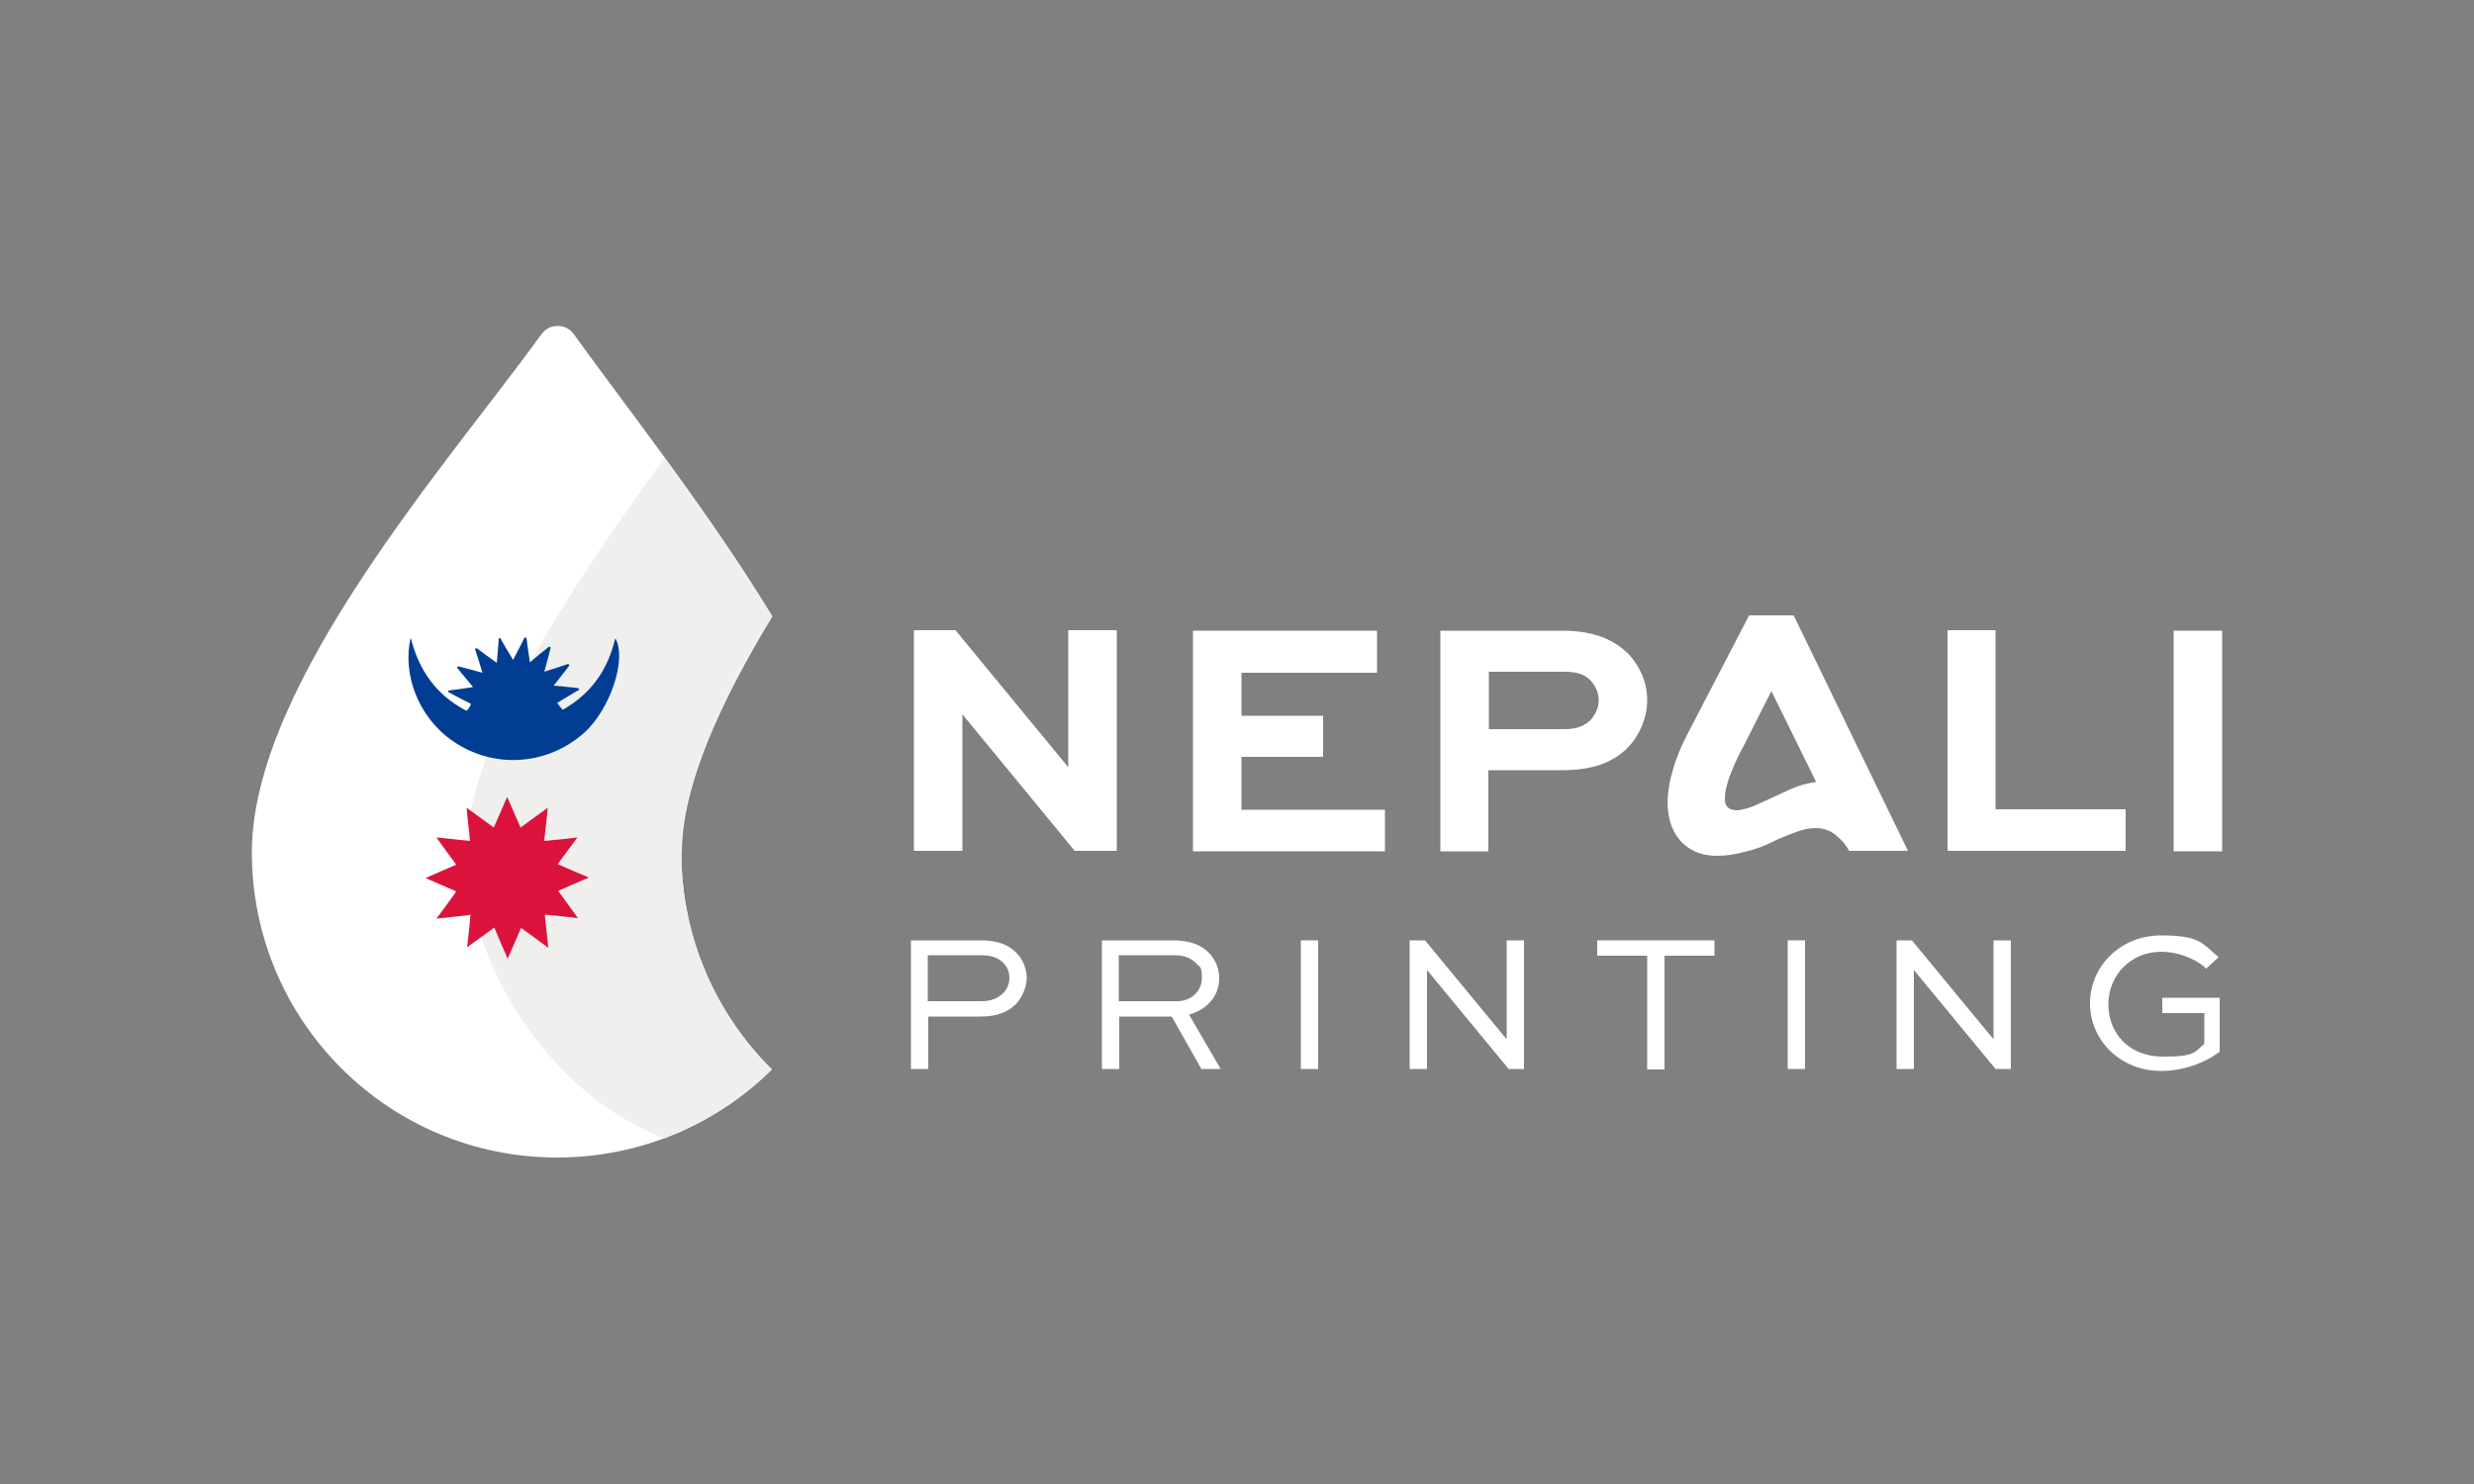<svg xmlns="http://www.w3.org/2000/svg" id="Layer_1" viewBox="0 0 500 300"><rect x="0" y="0" width="500" height="300" fill="#808080" stroke="none"/><defs><style> .st0, .st1 { fill: #fff; } .st0, .st2 { fill-rule: evenodd; } .st3 { fill: #003d93; } .st4 { fill: #db133c; } .st2 { fill: #efefed; } </style></defs><path d="M222.3,133.3c-.2-.2-.4-.4-.7-.5l.2-.2c.1.3.3.5.4.8h.1Z"></path><path d="M222.9,133.5v.5c-.2-.2-.4-.5-.6-.7h0c.2,0,.4,0,.7.1h0Z"></path><g><path class="st1" d="M225.7,127.4v44.6h-8.5l-22.7-27.6h0v27.6h-9.8v-44.6h8.4l22.8,27.7h0v-27.7s9.8,0,9.8,0Z"></path><path class="st1" d="M267.4,153h-16.5v10.7h29v8.4h-38.8v-44.6h37.2v8.5h-27.4v8.7h16.5v8.4h0Z"></path><path class="st1" d="M291.1,172.1v-44.6h24.7c6.3,0,10.5,1.8,13.5,4.9,2.3,2.6,3.6,5.7,3.6,9.2s-1.6,7.3-4.2,9.8c-2.8,2.7-6.8,4.3-12.9,4.3h-15v16.4h-9.8,0ZM300.9,135.7v11.7h15.3c1.7,0,3.6-.3,5.1-1.7,1.1-1.1,1.8-2.6,1.8-4.1s-.6-2.9-1.6-4c-1.5-1.6-3.5-1.8-5.3-1.8h-15.3Z"></path><path class="st1" d="M353.4,124.4h9.1l23.1,47.6h-11.9c-.6-1.2-1.5-2.2-2.7-3.2-1.1-.9-2.5-1.4-4-1.4s-2.7.3-4.3.9c-1.6.6-3.1,1.2-4.5,1.9s-3.1,1.4-5.2,1.9c-2.1.6-4,.9-5.9.9s-3.4-.3-4.8-1-2.6-1.7-3.5-3.1c-.9-1.4-1.5-3.1-1.7-5.1s0-4.4.7-7.1c.7-2.8,1.9-5.8,3.6-9l12.1-23.3h-.1ZM367,158l-9-18.3-5.3,10.5c-.6,1.1-1.1,2.1-1.5,2.9-.4.8-.8,1.8-1.3,3s-.8,2.2-1,3-.3,1.6-.3,2.4.2,1.4.6,1.7c.4.4,1,.6,1.8.6s2.6-.4,4.4-1.3c1.8-.8,3.8-1.7,5.9-2.7s4-1.5,5.6-1.7h0Z"></path><path class="st1" d="M403.3,127.4v36.2h26.3v8.4h-36v-44.6h9.8,0Z"></path><path class="st1" d="M439.3,172.1v-44.6h9.8v44.6h-9.8Z"></path></g><g><g><path class="st0" d="M137.7,172.3c0,17.2,7,32.7,18.3,43.9-11.1,11-26.5,17.8-43.4,17.8-34.1,0-61.7-27.6-61.7-61.7s40-79.1,58.5-104.7c.8-1.1,1.9-1.7,3.3-1.7s2.5.6,3.3,1.7c10.2,14.2,27.1,35.6,40.1,57-10.4,17.1-18.3,34.3-18.3,47.7h-.1Z"></path><path class="st2" d="M137.7,172.3c0-13.5,7.9-30.6,18.3-47.7-6.7-11-14.4-22-21.7-32-18.7,25.6-40,57.6-40,79.7s16.6,49,40,57.8c8.2-3.1,15.6-7.9,21.7-13.9-11.3-11.2-18.3-26.7-18.3-43.9h0Z"></path></g><g><path class="st3" d="M124.4,129.1c2.3,4.2-1.1,14.3-6.3,19-7.5,6.7-18.4,7.4-26.6,1.7-7.1-4.9-10.2-13.7-8.5-20.9,1.7,6.8,5.3,11.7,11.3,14.8.2-.3.4-.4.5-.6l.4-.8c-1.6-.8-3.1-1.6-4.6-2.4v-.3c1.6-.2,3.1-.4,5-.7-1.1-1.4-2.2-2.6-3.2-3.9,0-.1,0-.2.2-.3,1.6.4,3.1.8,4.9,1.3-.5-1.7-1-3.3-1.5-4.8,0,0,.2-.1.3-.2,1.3,1,2.6,1.9,4.1,3,.2-1.9.3-3.5.4-5h.3c.8,1.4,1.6,2.8,2.6,4.4.8-1.6,1.6-3,2.3-4.5h.4c.2,1.6.4,3.2.7,5,1.4-1.2,2.6-2.2,3.9-3.2,0,0,.2.1.3.2-.4,1.6-.8,3.1-1.3,4.9,1.8-.6,3.4-1.1,4.9-1.6,0,0,0,.2.2.3-1,1.3-2,2.6-3.2,4.1,1.8.2,3.4.3,5,.5,0,0,0,.2.2.3-1.5.9-2.9,1.7-4.5,2.7.4.5.7.9,1.1,1.4,5.7-3.2,9.1-8,10.6-14.3h0Z"></path><path class="st4" d="M94.9,185c-2.3.2-4.3.5-6.7.7,1.4-1.9,2.7-3.6,4-5.5-2-.9-4-1.7-6.2-2.7,2.2-1,4.2-1.8,6.2-2.7-1.3-1.8-2.6-3.5-4-5.5,2.4.2,4.5.5,6.8.7-.2-2.3-.5-4.3-.7-6.7,2,1.4,3.7,2.7,5.5,4,.9-2,1.7-4,2.7-6.2,1,2.2,1.8,4.2,2.7,6.2,1.8-1.3,3.5-2.6,5.5-4-.2,2.4-.5,4.4-.7,6.7,2.2-.2,4.3-.4,6.7-.7-1.4,1.9-2.7,3.6-4,5.4,2,.9,4,1.7,6.3,2.7-2.3,1-4.2,1.8-6.2,2.7,1.3,1.8,2.6,3.5,4,5.5-2.4-.3-4.5-.5-6.7-.7.2,2.2.5,4.3.7,6.7-1.9-1.4-3.6-2.7-5.5-4-.9,2-1.7,4-2.7,6.2-1-2.2-1.8-4.2-2.7-6.3-1.8,1.3-3.5,2.6-5.5,4,.3-2.4.5-4.4.7-6.7l-.2.2Z"></path></g></g><g><path class="st1" d="M184.1,216.1v-26h14.1c3.4,0,5.7.9,7.3,2.6,1.3,1.4,2,3.2,2,5s-.9,4-2.3,5.4c-1.6,1.5-3.7,2.4-7,2.4h-10.6v10.6h-3.5ZM187.5,193.1v9.3h10.6c1.5,0,3.1-.2,4.5-1.5.9-.8,1.4-2,1.4-3.2s-.4-2.2-1.2-3c-1.2-1.3-2.9-1.6-4.6-1.6h-10.7Z"></path><path class="st1" d="M222.7,216.1v-26h14.4c3.3,0,5.7.9,7.3,2.6,1.3,1.4,2,3.1,2,5.1,0,3.5-2.4,6.3-6.1,7.3l6.4,11h-3.9l-6-10.6h-10.6v10.6h-3.5,0ZM226.1,193.1v9.3h11.8c2.9,0,5-2.1,5-4.7s-.5-2.2-1.2-3c-1.3-1.3-2.8-1.6-4.6-1.6h-11Z"></path><path class="st1" d="M262.9,216.1v-26h3.5v26h-3.5Z"></path><path class="st1" d="M308,190.1v26h-3.1l-16.5-20h0v20h-3.5v-26h3.1l16.5,20h0v-20h3.5Z"></path><path class="st1" d="M322.8,190.1h23.7v3.1h-10.1v23h-3.5v-23h-10.1v-3.1Z"></path><path class="st1" d="M361.3,216.1v-26h3.5v26h-3.5Z"></path><path class="st1" d="M406.4,190.1v26h-3.1l-16.5-20h0v20h-3.5v-26h3.1l16.5,20h0v-20h3.5Z"></path><path class="st1" d="M446,195.9c-2.3-2.2-6-3.5-9.2-3.5-6.2,0-10.7,4.8-10.7,10.6s4.1,10.6,11,10.6,6.4-1,8.4-2.6v-6.2h-8.5v-3.1h11.6v10.9c-3.1,2.4-7.6,3.9-11.8,3.9-8.2,0-14.4-6.1-14.4-13.7s6.3-13.7,14.3-13.7,8.3,1.6,11.7,4.4l-2.4,2.2v.2Z"></path></g></svg>